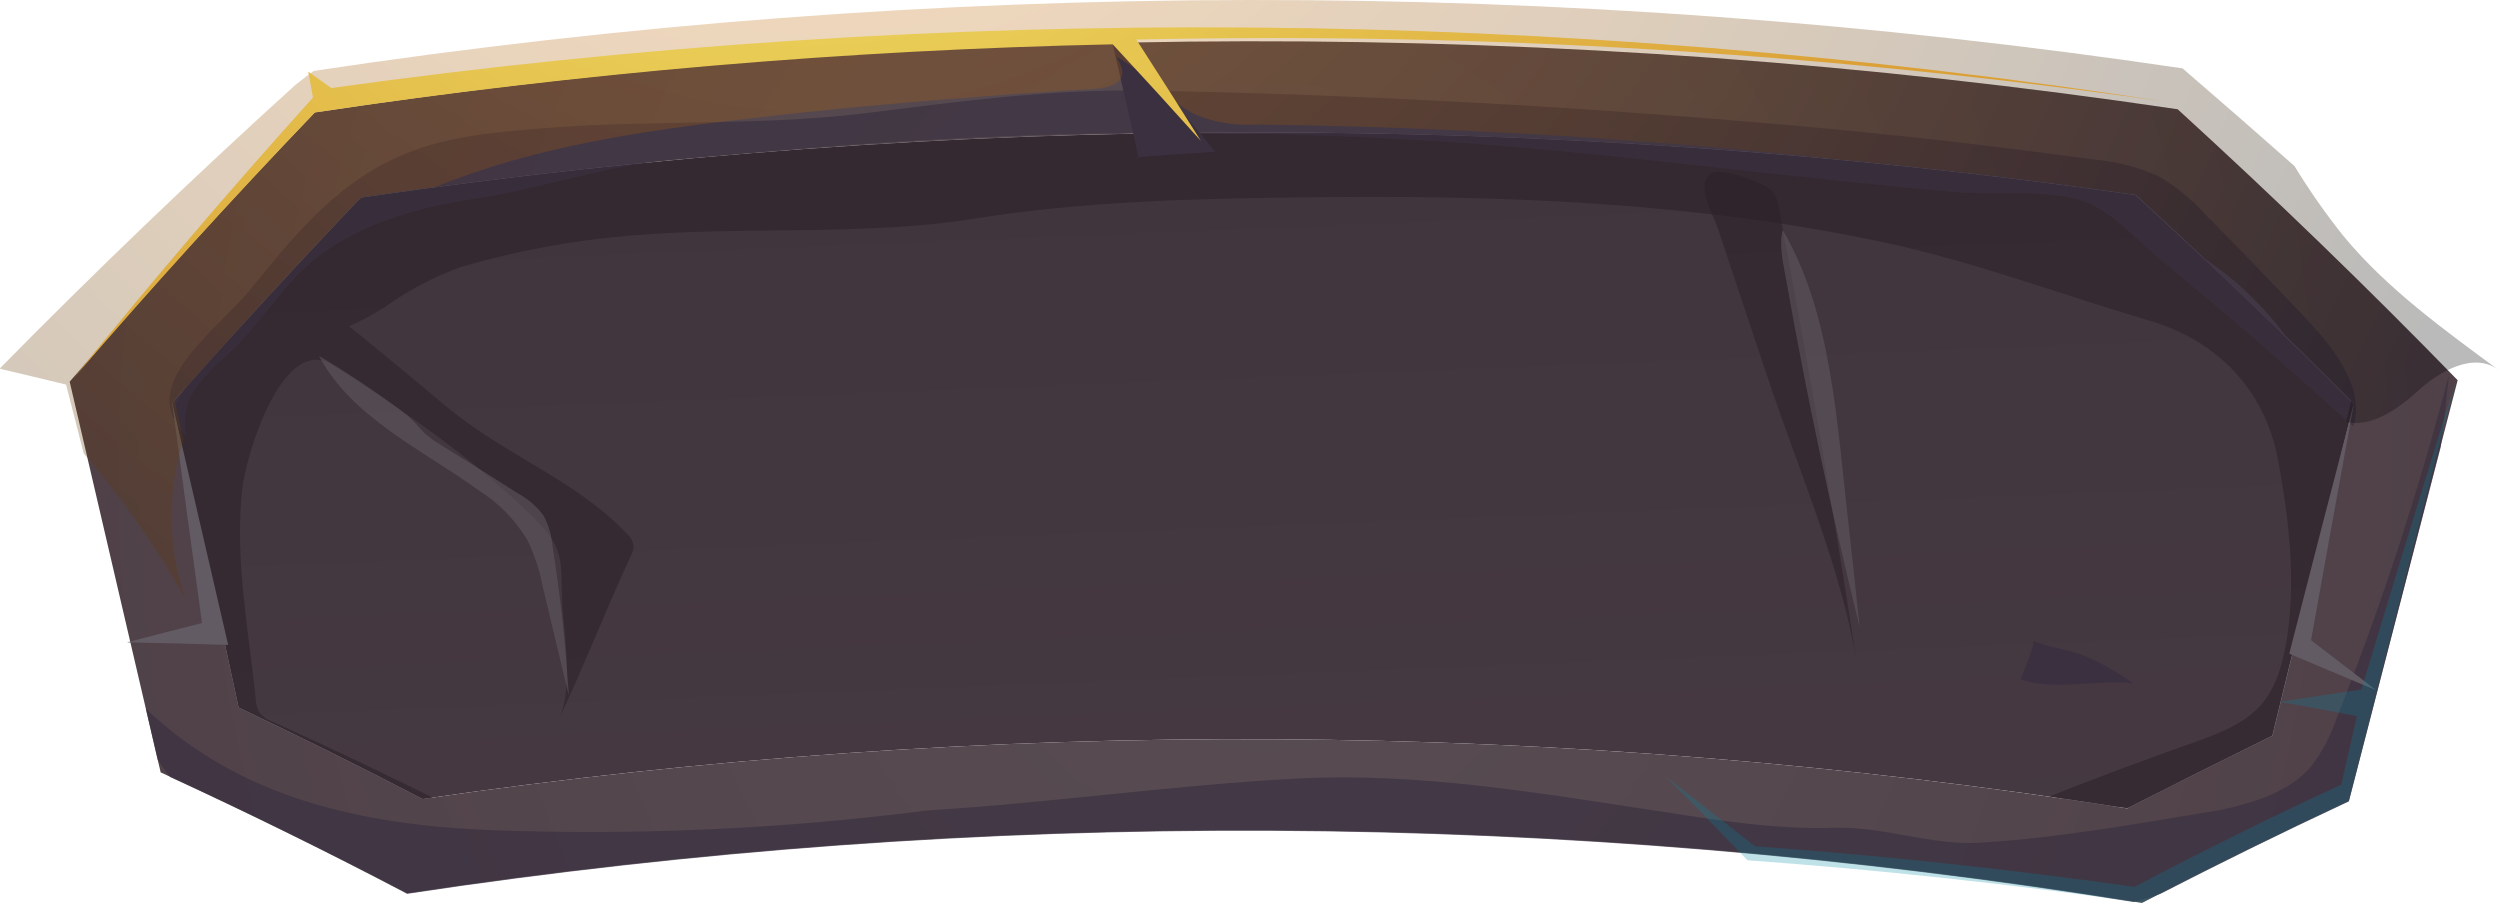 <svg width="195" height="71" viewBox="0 0 195 71" fill="none" xmlns="http://www.w3.org/2000/svg">
<path fill-rule="evenodd" clip-rule="evenodd" d="M32.961 62.321C28.257 59.877 23.474 57.499 18.612 55.188C16.914 47.271 15.184 39.353 13.424 31.436C18.196 26.027 23.103 20.687 28.147 15.418C74.082 8.702 120.596 8.632 166.547 15.208C172.383 20.541 178.061 25.976 183.58 31.512C181.457 40.134 179.343 48.76 177.237 57.388C173.428 59.261 169.655 61.15 165.919 63.054C121.83 56.111 77.109 55.864 32.961 62.321Z" fill="url(#paint0_linear_333_73)"/>
<path opacity="0.54" fill-rule="evenodd" clip-rule="evenodd" d="M30.023 23.951C31.855 22.639 33.83 21.596 35.899 20.846C40.276 19.559 44.75 18.731 49.263 18.37C58.119 17.618 67.323 18.447 76.069 17.047C84.636 15.685 93.381 15.485 102.127 15.39C117.071 15.209 132.159 15.761 146.89 18.894C153.997 20.408 160.773 22.98 167.701 25.027C173 26.589 176.702 30.446 177.704 35.979C178.553 40.589 179.096 45.36 178.357 49.96C177.508 55.007 175.683 56.312 171.064 57.931C167.3 59.258 163.575 60.648 159.89 62.102C166.297 63.65 172.95 63.345 179.224 61.217C180.435 60.881 181.558 60.229 182.501 59.312C183.292 58.312 183.857 57.113 184.148 55.817C186.39 48.303 190.61 35.97 183.036 29.837C177.305 25.227 172.057 20.237 166.564 15.209C166.691 15.209 131.853 9.856 97.355 10.447C62.857 9.961 28.028 15.447 28.146 15.418C23.85 19.904 19.724 24.513 15.478 28.98C9.153 35.646 14.629 46.827 17.176 54.198C17.373 54.877 17.659 55.519 18.025 56.102C18.716 56.899 19.558 57.51 20.488 57.893C25.099 60.192 29.948 61.84 34.922 62.797C30.445 60.556 25.902 58.391 21.294 56.303C20.856 56.163 20.465 55.877 20.174 55.483C20.038 55.188 19.962 54.863 19.953 54.531C19.392 49.122 18.314 43.741 18.883 38.255C19.129 35.617 22.033 25.961 25.964 28.484C31.687 32.179 37.359 36.027 42.097 40.865C44.322 43.151 43.617 44.617 43.889 47.598C44.092 49.893 44.619 53.941 43.608 56.064C45.578 51.903 47.242 47.589 49.195 43.379C49.336 43.145 49.415 42.871 49.425 42.589C49.355 42.186 49.152 41.829 48.856 41.589C44.89 37.408 39.346 35.503 34.778 31.675C32.287 29.58 29.771 27.503 27.23 25.446C28.19 25.019 29.123 24.52 30.023 23.951Z" fill="#2B2028"/>
<path fill-rule="evenodd" clip-rule="evenodd" d="M169.858 8.523C121.629 1.367 72.765 1.451 24.555 8.771C17.96 15.634 11.587 22.634 5.434 29.77C7.8 39.928 10.166 50.087 12.532 60.245C19.076 63.255 25.483 66.4 31.755 69.683C76.673 62.882 122.217 63.132 167.073 70.426C172.366 67.683 177.743 65.032 183.206 62.474C186.036 51.522 188.866 40.582 191.697 29.656C184.683 22.45 177.404 15.405 169.858 8.523ZM177.254 57.388C173.433 59.261 169.654 61.15 165.918 63.055C121.83 56.111 77.108 55.865 32.961 62.321C28.257 59.877 23.474 57.499 18.611 55.188C16.913 47.271 15.184 39.354 13.424 31.437C18.195 26.027 23.103 20.688 28.146 15.418C74.082 8.703 120.596 8.632 166.547 15.209C172.383 20.542 178.06 25.976 183.579 31.513C181.468 40.135 179.359 48.76 177.254 57.388Z" fill="url(#paint1_radial_333_73)"/>
<path opacity="0.69" fill-rule="evenodd" clip-rule="evenodd" d="M30.856 12.323C26.067 14.504 22.781 18.561 19.631 22.456C16.761 25.961 10.512 30.075 14.536 33.999C14.394 33.412 14.37 32.797 14.467 32.199C14.564 31.601 14.779 31.035 15.097 30.542C15.847 29.452 16.733 28.49 17.729 27.685C20.429 25.227 22.11 21.971 25.048 19.828C28.487 17.294 32.91 16.123 37.079 15.495C42.369 14.694 47.268 12.895 52.516 12.447C59.521 11.857 66.526 11.209 73.539 10.857C87.246 10.11 100.98 10.222 114.677 11.19C127.413 12.142 140.056 13.914 152.801 14.999C155.688 15.237 159.806 14.742 162.523 15.694C164.713 16.447 166.768 18.809 168.509 20.256C173.66 24.485 178.678 28.824 183.563 33.275C184.488 30.265 182.086 27.189 179.81 24.789C177.263 22.091 174.684 19.421 172.075 16.78C170.982 15.559 169.727 14.534 168.356 13.742C166.727 13.019 165.009 12.579 163.261 12.438C155.393 11.352 147.522 10.463 139.648 9.771C122.862 8.295 106.458 7.4 89.621 7.066C81.979 6.923 74.6 7.942 67.128 8.876C59.02 9.828 50.351 9.333 42.148 10.018C38.345 10.323 34.396 10.676 30.856 12.323Z" fill="#3B3040"/>
<path opacity="0.69" fill-rule="evenodd" clip-rule="evenodd" d="M12.294 59.245C12.608 59.712 12.931 60.198 13.27 60.607C19.565 63.509 25.726 66.547 31.755 69.721C76.454 62.952 121.773 63.167 166.419 70.359C167.124 70.159 167.829 69.95 168.533 69.712C173.345 67.236 178.238 64.836 183.214 62.512C185.591 53.306 187.977 44.1 190.372 34.894C190.618 32.989 190.839 31.084 191.017 29.237C188.636 38.377 185.708 47.327 182.255 56.026C181.799 57.374 181.142 58.623 180.31 59.721C178.612 61.779 175.852 62.579 173.28 63.169C166.903 64.207 160.824 65.34 154.439 65.731C150.635 65.969 146.984 64.445 143.002 64.569C138.332 64.712 133.662 63.931 129.077 63.226C119.737 61.807 110.465 60.226 101.057 60.731C91.496 61.236 81.851 62.636 72.324 63.217C61.052 64.664 49.7 65.176 38.361 64.75C28.172 64.359 18.704 62.245 11.377 55.284L12.294 59.245Z" fill="#3B3040"/>
<path fill-rule="evenodd" clip-rule="evenodd" d="M88.822 12.342C88.16 9.377 87.484 6.419 86.793 3.466C89.711 5.921 92.379 8.728 94.749 11.838C92.643 11.971 90.537 12.117 88.432 12.275L88.822 12.342Z" fill="url(#paint2_linear_333_73)"/>
<path opacity="0.54" fill-rule="evenodd" clip-rule="evenodd" d="M144.904 52.16C143.07 40.16 141.018 28.174 138.748 16.199C138.696 15.684 138.489 15.204 138.163 14.837C137.551 14.257 134.265 12.99 133.467 13.523C132.177 14.371 133.629 16.723 134.019 17.904C135.284 21.713 136.566 25.523 137.84 29.332C140.268 36.675 143.75 44.541 144.904 52.16Z" fill="#2B2028"/>
<path fill-rule="evenodd" clip-rule="evenodd" d="M13.433 31.437C14.893 37.722 16.348 44.011 17.797 50.303C15.176 50.221 12.547 50.154 9.909 50.103C11.851 49.589 13.801 49.087 15.759 48.598C14.967 42.884 14.191 37.164 13.433 31.437Z" fill="#625B63"/>
<path fill-rule="evenodd" clip-rule="evenodd" d="M166.373 53.312C163.639 52.95 160.175 53.931 157.61 52.988C157.687 52.741 158.816 50.131 158.561 49.988C159.784 50.474 161.109 50.636 162.314 51.055C163.748 51.61 165.112 52.368 166.373 53.312Z" fill="url(#paint3_linear_333_73)"/>
<path fill-rule="evenodd" clip-rule="evenodd" d="M183.597 31.513C181.898 38.002 180.22 44.494 178.562 50.989C180.829 51.941 183.079 52.893 185.354 53.846C183.656 52.532 181.958 51.227 180.26 49.932C181.363 43.792 182.476 37.653 183.597 31.513Z" fill="#625B63"/>
<path style="mix-blend-mode:screen" opacity="0.27" fill-rule="evenodd" clip-rule="evenodd" d="M195 28.942C190.653 25.732 186.178 22.523 182.765 18.38C181.396 16.665 180.128 14.852 178.969 12.952C176.099 10.412 173.19 7.872 170.241 5.333C121.857 -1.844 72.838 -1.777 24.471 5.533C24.097 5.79 23.621 6.171 23.036 6.628C15.111 13.809 7.432 21.174 0 28.723L0.059 28.78C1.758 29.18 3.456 29.58 5.154 29.999L6.529 35.37C9.512 38.844 12.175 42.648 14.477 46.722C13.069 42.758 13.009 38.352 14.307 34.341C14.078 33.303 13.848 32.256 13.628 31.218C18.343 25.866 23.191 20.59 28.172 15.39C30.108 15.104 32.041 14.834 33.972 14.58C41.69 11.418 50.257 10.171 58.595 9.228C64.046 8.58 69.514 8.076 74.982 7.647C77.784 7.418 80.595 7.218 83.397 7.047C85.188 6.933 88.856 7.133 87.048 4.419C89.349 5.599 90.928 7.752 93.178 8.914C94.707 9.552 96.338 9.825 97.967 9.714C113.024 9.904 128.061 10.799 143.079 12.399C150.924 13.136 158.764 14.063 166.598 15.18C168.432 16.856 170.249 18.542 172.049 20.237C174.4 21.803 176.496 23.806 178.248 26.161C179.98 27.85 181.695 29.545 183.393 31.246C183.257 31.789 183.121 32.332 182.994 32.884C184.853 33.408 187.01 31.932 188.53 30.551C190.254 28.951 193.047 27.342 195 28.942Z" fill="url(#paint4_radial_333_73)"/>
<path fill-rule="evenodd" clip-rule="evenodd" d="M24.046 5.59C24.174 6.267 24.292 6.933 24.411 7.609C17.947 14.777 11.72 22.079 5.731 29.513C11.783 22.479 18.057 15.565 24.556 8.771C45.195 5.676 65.974 3.901 86.793 3.457C89.108 5.952 91.398 8.46 93.662 10.981C92.004 8.34 90.328 5.708 88.636 3.086C115.531 2.497 142.429 4.126 169.112 7.962C121.602 0.574 73.433 0.206 25.838 6.867L24.046 5.59Z" fill="url(#paint5_radial_333_73)"/>
<path opacity="0.54" fill-rule="evenodd" clip-rule="evenodd" d="M24.878 27.761C27.142 29.107 29.313 30.555 31.39 32.104C32.681 33.056 32.715 33.675 34.082 34.513C36.205 35.828 38.31 37.151 40.399 38.485C41.17 38.9 41.853 39.494 42.403 40.227C42.776 40.921 43.008 41.698 43.082 42.504C43.7 46.389 44.128 50.309 44.364 54.246L42.301 45.608C42.056 44.373 41.656 43.184 41.112 42.075C40.14 40.502 38.859 39.199 37.368 38.266C32.961 35.094 27.442 32.58 24.878 27.761Z" fill="#625B63"/>
<path opacity="0.54" fill-rule="evenodd" clip-rule="evenodd" d="M139.318 21.799C140.922 30.903 142.858 39.95 145.049 48.912C144.76 46.131 144.463 43.341 144.149 40.56C143.3 33.303 142.909 24.494 139.055 17.951C138.74 19.094 139.097 20.57 139.318 21.799Z" fill="#625B63"/>
<path opacity="0.25" d="M129.96 60.597C132.1 62.749 134.214 64.918 136.303 67.102C146.559 67.844 156.816 68.952 167.073 70.425C172.366 67.683 177.743 65.032 183.206 62.473C185.985 51.515 188.773 40.563 191.569 29.617C189.079 37.668 186.616 45.725 184.182 53.788C182.06 54.093 179.943 54.41 177.831 54.74C179.835 55.096 181.836 55.467 183.834 55.854C183.427 57.635 183.028 59.416 182.62 61.197C177.135 63.737 171.757 66.397 166.487 69.178C156.615 67.781 146.743 66.724 136.871 66.007C134.585 64.184 132.281 62.381 129.96 60.597Z" fill="#008AA5"/>
<defs>
<linearGradient id="paint0_linear_333_73" x1="97.525" y1="0.447" x2="100.312" y2="69.965" gradientUnits="userSpaceOnUse">
<stop stop-color="#3F343C"/>
<stop offset="1" stop-color="#463942"/>
</linearGradient>
<radialGradient id="paint1_radial_333_73" cx="0" cy="0" r="1" gradientUnits="userSpaceOnUse" gradientTransform="translate(98.586 36.827) scale(92.388 103.625)">
<stop stop-color="#594E54"/>
<stop offset="1" stop-color="#504148"/>
</radialGradient>
<linearGradient id="paint2_linear_333_73" x1="2020.47" y1="1033.78" x2="2088.45" y2="1313.92" gradientUnits="userSpaceOnUse">
<stop stop-color="#3B3040"/>
<stop offset="1" stop-color="#2B2028"/>
</linearGradient>
<linearGradient id="paint3_linear_333_73" x1="3239.48" y1="632.918" x2="3244.36" y2="690.461" gradientUnits="userSpaceOnUse">
<stop stop-color="#3B3040"/>
<stop offset="1" stop-color="#2B2028"/>
</linearGradient>
<radialGradient id="paint4_radial_333_73" cx="0" cy="0" r="1" gradientUnits="userSpaceOnUse" gradientTransform="translate(63.562 -48.027) scale(155.993 174.966)">
<stop stop-color="#FF8D0A"/>
<stop offset="0.09" stop-color="#ED8309"/>
<stop offset="0.28" stop-color="#BE6907"/>
<stop offset="0.55" stop-color="#734005"/>
<stop offset="0.88" stop-color="#0C0700"/>
<stop offset="0.92"/>
</radialGradient>
<radialGradient id="paint5_radial_333_73" cx="0" cy="0" r="1" gradientUnits="userSpaceOnUse" gradientTransform="translate(62.798 -46.103) scale(95.887 107.549)">
<stop stop-color="#F4F270"/>
<stop offset="0.97" stop-color="#DBA137"/>
</radialGradient>
</defs>
</svg>
